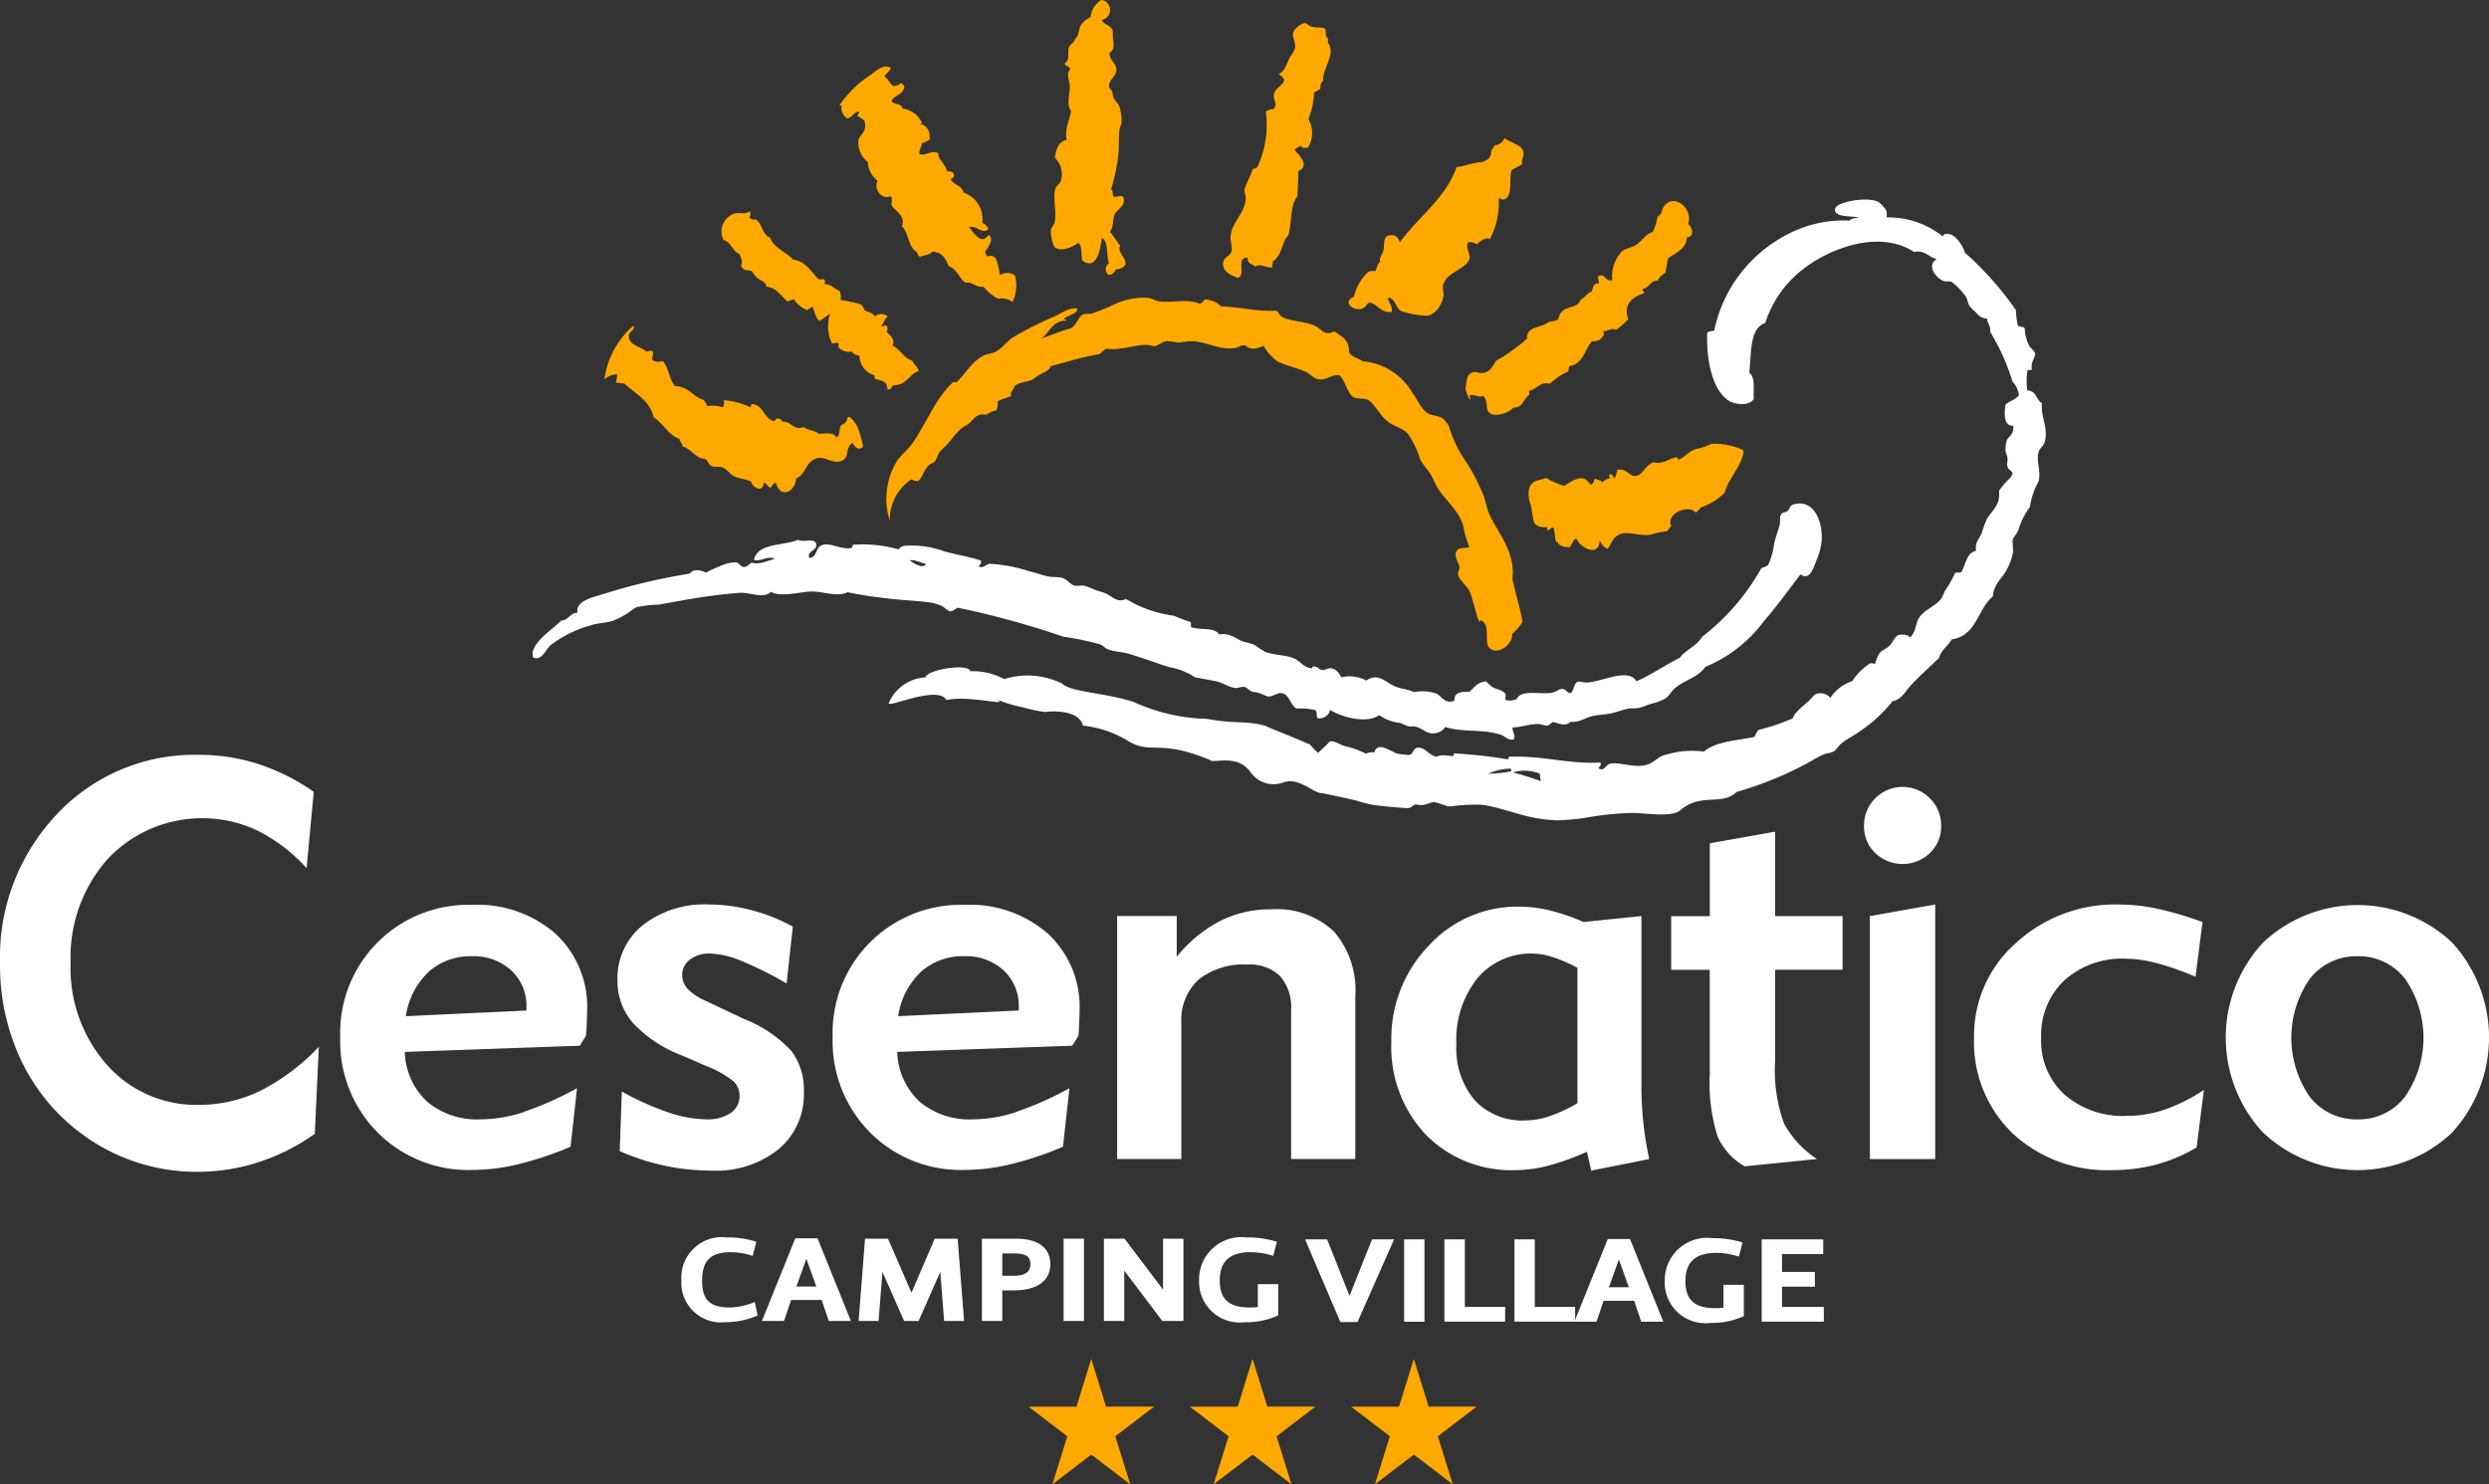 <svg xmlns="http://www.w3.org/2000/svg" width="140" height="83.514" viewBox="0 0 140 83.514">
  <rect x="0" y="0" width="140" height="83.514" fill="#333333" stroke="none"/>
  <g id="logo-vert-negativo" transform="translate(-336 -248.28)">
    <path id="Tracciato_1" data-name="Tracciato 1" d="M410.068,248.283l.037,0a.571.571,0,0,1-.016,1.118c.047.226.5.3.6.581.037.1,0,.3.023.466.075.468.06.594-.21.837.051.382.4.6.406.916.01.366-.432.536-.418.956.026.134.148.159.194.315.032.1,0,.178.051.285.089.2.291.348.352.558a2.839,2.839,0,0,1,.114.822c-.009.146-.1.29-.122.437-.057.5-.012,1-.069,1.48a10.865,10.865,0,0,1-.409,1.892c.167.037.056.383.163.388.11.084.489-.143.545.081.133.46-.368.626-.495.923-.134.319-.051.668-.274.986.212.233.37.525.578.763-.181.418.308.609.306,1.064a.588.588,0,0,1-.526.279c-.115.134-.174.321-.451.31a.413.413,0,0,1,.04-.65c-.165-.469-.012-1.26-.4-1.419-.069.52-.254,1.877-1.087,1.278-.1-.308,0-.837-.231-1-.193.154-1.014.582-1.357.212a2.18,2.18,0,0,1-.191-.925c.013-.137.193-.311.227-.517.086-.548-.108-1.339.016-1.8.056-.2.243-.275.3-.412a1.29,1.29,0,0,0-.32-1.351c.074-.469.185-.906.669-1.006-.133-.656.162-1.071.242-1.631-.284-.4-.048-.935-.071-1.4-.017-.345-.217-.693.024-.938-.016-.208-.295-.129-.305-.344.325-.2.125-.6.242-.911.05-.13.17-.178.273-.3.038-.046.048-.129.1-.184.2-.222.149-.46.286-.735a1.161,1.161,0,0,1,.554-.46,1.244,1.244,0,0,1,.6-.965" transform="translate(-12.112)" fill="#ffa900"/>
    <path id="Tracciato_2" data-name="Tracciato 2" d="M424.655,250.181c0,.108.01.217.017.325.017.174.237.242.09.39.519.722-.271,1.4-.248,2.208-.156.128-.133.208-.158.439a1.733,1.733,0,0,1-.349.2,4.24,4.24,0,0,1-.32,1.491,1.583,1.583,0,0,1-.027,1.621c-.164,0-.383.068-.367-.124-.124.091-.316.124-.381.27.294.275.867.905.2,1.177.022.5-.034.929-.037,1.406-.441.551-.3,1.439-.5,2.149-.036.121-.157.191-.2.3-.2.455-.289.974-.694,1.222.026.138-.056.178-.02.325-.371.061-.729-.253-.936-.025-.17-.154-.477-.154-.459-.516-.674,0-.076.934-.519,1.141-.5-.143-.975-.456-.837-.93.074-.256.364-.3.441-.525.094-.268-.048-.533-.042-.825.022-.96,1.174-1.6.766-2.63.115-.447.359-.772.48-1.213a1.22,1.22,0,0,0,.249-.084,5.629,5.629,0,0,0,.488-3.155.962.962,0,0,1,.425-.129c.29-.353-.015-.407.031-.83.051-.484,1.065-.692.267-1.129.329-.2.4-.451.6-.895.112-.249.3-.387.329-.627.032-.3-.227-.656-.082-.9a1.142,1.142,0,0,1,.588-.462c.167-.007.227.145.407.2.289.081.611-.011.8.139" transform="translate(-14.094 -0.266)" fill="#ffa900"/>
    <path id="Tracciato_3" data-name="Tracciato 3" d="M395.764,252.85c.046.185-.287.305-.332.522.218.11.284.391.493.514a.592.592,0,0,0,.423-.164c.086.02.1.114.188.134.011.513-.54.518-.714.863.108.248.572.1.6.438a1.351,1.351,0,0,1,1.122.843c-.052,0-.1,0-.1.041.387.054.574.429.51.873a2.2,2.2,0,0,1-.422.2c-.035.21-.157.339-.151.583.265.19.754-.256,1.078-.017-.071.319.421.6.483,1.018.185-.027.309.013.368.126.066.164-.023.238-.167.3.157.344.629.34.722.755a1.579,1.579,0,0,1,1.057,1.71.657.657,0,0,1,.343.344c-.34.349-.691-.261-1.085-.09.291.305.688,1.041,1.1.412.361.287-.077.717-.2.982a2.009,2.009,0,0,1,.12.247c.644-.233.578.614.738,1.042a.706.706,0,0,1,.829.029,2.194,2.194,0,0,1-.144,1.484.975.975,0,0,0-.8-.177,2.784,2.784,0,0,1-.827-.678c-.451.046-.578-.27-1.019-.237-.366-.251-.483-.778-.944-.924-.162-.429-.38-.792-.906-.817-.146.177-.46.2-.707.287-.123-.027-.119-.2-.193-.278-.477-.254-.43-1.091-.827-1.434.225-.586-.338-.833-.564-1.159-.046-.236.063-.42-.063-.536-.552.245-.977-.471-.727-.865a1.355,1.355,0,0,1-.555-1.052,1.4,1.4,0,0,1-.531-1.267c.173-.386.49-.465.34-1.062a2.531,2.531,0,0,0-.408-.266c.01-.1.121-.12.094-.257-.306.052-.363.334-.662.393a.728.728,0,0,1-.323-.669c.014-.076-.053-.066-.112-.066a6.222,6.222,0,0,1,1.752-1.708c.3-.216.662-.617,1.128-.417" transform="translate(-9.673 -0.768)" fill="#ffa900"/>
    <path id="Tracciato_4" data-name="Tracciato 4" d="M437.23,258.413c-.1-.427-.8-.528-1.063-.783a.606.606,0,0,1-.556.409c-.037.144-.192.237-.194.393-.008.344-.2.23-.078.311a1.34,1.34,0,0,1-.456.255c-.49.007-.151,0-.214.027-.384.018-.713.194-1.2.251-.6,1.746-2.151,2.793-3.182,4.222-.08-.206-.2-.363-.349-.383-.681-.1-.476.425-.593.889-.047.192-.25.373-.164.606-.192.1-.173.357-.286.515a.916.916,0,0,0-.362.018,2.731,2.731,0,0,0-.837,1.435c-.665.242-.086.812.461.656.236-.066.248-.29.42-.354.459.12.647.608,1.245.54.09-.3-.24-.574-.194-.807.42.062.379.537.731.762a5.3,5.3,0,0,0,1.42.259c.546-.019.91-.733.956-1.125.027-.222-.076-.422-.018-.615.224-.749,1.207-.811,1.49-1.458.012-.358-.257-.727-.068-.936.221-.042.331.066.488.11.211-.206.51-.421.72-.29a4.316,4.316,0,0,0,.493-2.292c.146-.024.163.12.334.059.512-.275.2-1.157.405-1.658.178-.092.41-.21.572-.314-.031-.316.131-.463.076-.7" transform="translate(-15.543 -1.59)" fill="#ffa900"/>
    <path id="Tracciato_5" data-name="Tracciato 5" d="M427.688,275.628a7.149,7.149,0,0,0,1.044,2.145,11.971,11.971,0,0,1,.919,1.789c.133.375.18.745.342,1.1.449.971,1.3,1.889,1.316,3.279a2.279,2.279,0,0,0-.016.4c.074.378.5,1.893.554,2.352a2.548,2.548,0,0,1-.578.678c.039.6-.784,1.2-1.252.818-.26-.212-.124-.686-.2-1.179-.046-.281-.41-.544-.376-.3-.163-.162-.423-1.61-.677-1.914-.164-.2-.5-.538-.543-.764-.017-.1.1-.325.086-.437-.022-.192-.42-.683-.083-.968.154-.132.467-.061.641-.141a5.244,5.244,0,0,1-.347-1.169c-.2-.808-.959-1.43-1.4-2.088-.172-.256-.247-.511-.4-.772-.2-.346-.467-.573-.622-.9a5.13,5.13,0,0,0-.721-1.475c-.3-.3-.723-.367-1.112-.664s-.631-.818-1.031-1.171c-.3-.192-.648-.051-.91-.206-.327-.193-.468-1-.781-1.22-.48-.051-.749.339-1.25.206-.2-.051-.4-.285-.632-.4-.415-.2-1.237-.384-1.614-.6a2.946,2.946,0,0,1-.762-.862c-.329.157-.767.261-1.009-.021-.214-.044-.383.1-.569.136-.942.166-1.652-.4-2.574-.373-.229.007-.451.073-.68.071a5.618,5.618,0,0,0-.617-.078c-.276.031-.427.254-.739.29-.68-.274-1.744.293-2.658.132a2.247,2.247,0,0,0-.378.307c-.982.165-1.838.442-2.737.679-.12.266-.287.293-.659.5-.148.081-.313.232-.418.272-.378.149-.729.123-.988.374-.007.211-.269.3-.154.513-.34.182-.457.144-.777.325a.919.919,0,0,1-.081.509,1.3,1.3,0,0,0-.562.244c-.51-.12-.7.248-.915.442-.169.153-.389.228-.557.388-.275.262-.5.593-.747.865a5.568,5.568,0,0,0-.412.417c-.107.149-.138.378-.263.518-.073.083-.2.1-.279.159-.315.254-.361.651-.637.93a.577.577,0,0,1-.4-.087,2.736,2.736,0,0,0-1.214,2.329,4.072,4.072,0,0,1,.408-3.368c.265-.369.622-.64.885-1.015.741-1.062,1.3-2.522,2.239-3.388a.259.259,0,0,1,.216-.012c.529-.5.849-1.169,1.544-1.516.2-.1.461-.1.672-.214.347-.183.61-.572.968-.805a20.26,20.26,0,0,1,2.386-1.2c.373-.173.783-.5,1.237-.422.021.307-.548.368-.762.578-.009.086.163-.028.114.1-.806.026-.9.691-1.388,1.007.527-.165,1.008-.388,1.592-.549.359-.1.483-.663.75-.793.153-.073.344-.025.5-.061a11.213,11.213,0,0,0,1.3-.532,3.919,3.919,0,0,1,1.89-.349c.2.031.378.159.55.188.716.125,1.616-.169,2.308.136.192-.011.2-.189.351-.233a1.366,1.366,0,0,1,.881.388c1.045.03,2.022.3,3.035.242.167,0,.221.241.379.342.428.276,1.422.243,1.932.55.357.212.47.533,1.023.272.383.269.872.5.814,1.146.146.307.522.356.783.537a3.585,3.585,0,0,1,2.787,1.765c.267.358.483.9.851,1.145.3.2.681.109.954.383" transform="translate(-10.212 -3.427)" fill="#ffa900"/>
    <path id="Tracciato_6" data-name="Tracciato 6" d="M395.989,271.6c-.042-.282-.278-.349-.355-.593-.5-.136-.666-.651-1.122-.844.185-.359-.143-.593-.326-.774a.336.336,0,0,0,.019-.325c-.1-.1-.232.075-.324-.018.16-.143.185-.4.37-.523a.538.538,0,0,0-.721,0c-.11-.194-.349-.247-.556-.332a1.262,1.262,0,0,0-.232-.348,7.6,7.6,0,0,0-1.14-.247.884.884,0,0,0-.069-.53c-.32-.075-.43-.385-.845-.354a.281.281,0,0,0-.016-.287c-.1,0-.191.009-.286.014-.452-.411-.717-1.026-1.46-1.114-.393-.451-1.046-.612-1.285-1.231-.455-.155-.435-.834-.844-1.038a.289.289,0,0,1-.331-.127.281.281,0,0,0,.021-.325c-.24.192-.483.065-.787.111a1.054,1.054,0,0,0-.681,1.511c.439.107.491.644.9.781.09.278.2.431.071.681.148.149.13.217.373.233.362.024.2.091.522.407.219.209.536.217.532.512.592.07.838.53,1.155.806.089.067.265-.079.391-.092a1.675,1.675,0,0,0,.751.609c.119-.051.19-.146.314-.194.11.295.166.647.4.807.168-.133.385-.268.589-.42a2.257,2.257,0,0,0,.1,1.691c.153-.007.229-.08.36-.018,0,.085.008.168.012.252a.86.86,0,0,0,.767.213c.041.194.285.163.408.267a1.147,1.147,0,0,0,.846,1.072.314.314,0,0,0,.046.214c.342.064.68.134.677.577.229.036.214-.149.312-.231.778.006.874-.6,1.437-.793" transform="translate(-8.318 -2.436)" fill="#ffa900"/>
    <path id="Tracciato_7" data-name="Tracciato 7" d="M378.6,270.346c.1.3-.241.3-.261.553-.046.568.665.608.984.922.086-.037.274-.085.357-.018a.792.792,0,0,1-.051.435c.144.168.344.168.618.112.334.353.356,1.047.684,1.405.771.005,1,.613,1.622.781.043.129.177.159.161.353a1.752,1.752,0,0,1,.9.062.416.416,0,0,0,.052-.4,4.143,4.143,0,0,1,1.5.392c.058-.04.018-.167.1-.183.62.058.655.765,1.164.949.159.039.217-.191.281-.123.113.015.224.031.224.169.536-.056.647.539,1.238.3.217.206.632.185.85.39.4-.022.869-.1.98.2.252-.062.123-.556.29-.7a1.353,1.353,0,0,0,.21-.12c.157-.158.056-.312.2-.333.109-.018.371.333.456.48a5.42,5.42,0,0,1,.347,1.171c-.2.3-.472.027-.586-.188-.469.257-.109.928-.739,1.046-.546.1-.955-.462-1.515-.067-.444.311-.417.8-.92,1.017-.055.757-.889,1.177-1.14.239-.163.022-.2.165-.275.266-.221,0-.218-.241-.41-.267-.042.608-.62.281-.723-.072-.3-.133-.637-.152-.913-.278s-.428-.406-.673-.505c-.184-.076-.415,0-.617-.076-.183-.071-.183-.263-.342-.38-.091-.065-.23-.041-.329-.09-.351-.176-.618-.559-.967-.636-.006-.2-.161-.227-.165-.422-.653-.227-.915-.884-1.466-1.222-.221-.992-1.052-1.312-1.642-1.9-.173,0-.307-.039-.471-.048,0-.169.092-.26.048-.471a1.155,1.155,0,0,0-.7.286,4.825,4.825,0,0,1,1.647-3.032" transform="translate(-6.964 -3.752)" fill="#ffa900"/>
    <path id="Tracciato_8" data-name="Tracciato 8" d="M451.694,278.79c-.165.946-.827,1.444-1.07,2.321a3.327,3.327,0,0,1-1.325.823,1.08,1.08,0,0,1-.31.3c-.388-.49-1.7.061-1.367.751-.086.093-.159.2-.235.3a4.151,4.151,0,0,0-.925.19c-.575.09-1.13-.152-1.587-.064-.495.1-.58.478-.822.87a.764.764,0,0,1-.457-.517c-.036,1.021-1.057.474-1.3-.042-.186-.11-.393.686-.452.436-.115.07-.6-.066-.611-.266-.206.09-.126-.715-.264-.823-.125.022-.169.121-.281.158-.094-.06-.042-.044-.046-.178a.886.886,0,0,1-.655-.147c-.172-.162-.165-.654-.272-1.1a1.765,1.765,0,0,1-.112-.821c.12-.61.579-.526.973-.7a4.393,4.393,0,0,0,1.029.452c.265-.154.646-.495,1.1-.415.136.026.353.344.412.339.128-.01.157-.321.235-.336.157.125.311.042.371.234a.741.741,0,0,1,.42-.237c.058,0-.066-.2.026-.252.159,0,.168.167.263.238a1.7,1.7,0,0,0,.155-.476c.514-.109.649.364,1.025.344.432-.022.536-.652,1.041-.773.432.148.818-.176,1.209-.276.123-.022.113.1.186.134.315-.134.512-.429.908-.586a3.791,3.791,0,0,0,.92-.3c.013-.012.054,0,.071-.006a3.9,3.9,0,0,1,1.709.346c0,.042.012.063.037.07" transform="translate(-17.615 -5.114)" fill="#ffa900"/>
    <path id="Tracciato_9" data-name="Tracciato 9" d="M394.227,285.81c-.165.342-.811-.108-.912-.2.282-.055.62.144.912.2m48.823-3.357c-.271.072-.208.25-.364.379-.131.108-.249.041-.339.161-.138.181-.05.358-.105.617-.079.344-.245.706-.324,1.131a3.794,3.794,0,0,1-.326,1.134.913.913,0,0,1-.373.163,12.791,12.791,0,0,1-3.343,3.88c-.291.515-.919.715-1.259,1.181-.842.41-1.558.937-2.433,1.314-.452-.773-1.91.025-2.776.071-.151.009-.428-.081-.524-.044-.221.085-.229.531-.386.631-.2.04-.265-.21-.462-.227s-.354.166-.58.21c-.665.124-1.762-.2-2,.355a.871.871,0,0,1-.587.066c-.12.026,0-.227-.054-.358-.177-.227-.509-.241-.749-.393a1.794,1.794,0,0,1-.33-.306c-.485.036-.677.347-.943.588-.48-.016-.884.04-.843.511-.6.183-.687-.266-1.029-.413a2.44,2.44,0,0,0-1.253-.081c-.355-.18-.7-.159-1.1-.337-.535-.245-.9-.76-1.581-.315a1.981,1.981,0,0,0-1.4-.179c-.141-.247-.284-.471-.582-.509-.17-.023-.326.109-.481.1-.209-.016-.227-.182-.428-.194-.167-.075-.155.193-.238.086-.425-.064-.592-.416-.966-.562-.486-.191-1.06-.159-1.582-.35a6.139,6.139,0,0,1-.612-.4,5.518,5.518,0,0,0-.637-.183c-.386-.142-.754-.51-1.34-.4-.261-.412-1.025-.242-1.515-.391-.154.027-.021-.279-.12-.317a8.426,8.426,0,0,1-.921-.348,6.874,6.874,0,0,1-2.688-.94c-.529.237-.757-.15-1.2-.335-.157-.064-.375-.111-.565-.185a4.3,4.3,0,0,0-.568-.222c-.187-.04-.389.028-.557-.007-.218-.048-.427-.349-.682-.434-.218-.072-.572-.027-.875-.1s-.583-.174-.986-.271a8.385,8.385,0,0,0-2.246-.424c-.192.036-.342.237-.547.173-.171-.09.165-.117.051-.362-.614-.2-1.306-.318-2.041-.507a5.2,5.2,0,0,0-2.241-.316.478.478,0,0,0-.338.2,7.345,7.345,0,0,0-2.447-.268c-.189-.041-.106.173-.233.192-.61.092-1.1-.314-1.606-.17-.4.115-.291.724-.726.722-.206-.361.509-.424.373-.812-.11-.309-.69-.046-1.018-.2-.858.349-2.285.167-2.477,1.135.448.092.761-.275,1.177-.061-.46.1-.807.331-1.308.211-.132.067-.249.244-.44.24-.176,0-.256-.233-.43-.266a2.274,2.274,0,0,0-.926.227,6.5,6.5,0,0,0-.781.364c-.249-.158-.714-.234-.9.047a34.444,34.444,0,0,0-4.874,1.153c-.52.167-1.574.373-1.441,1.044-.441.021-.478.419-.915.445-.458.472-1.426,1.054-1.614,1.778l.015.288c.47.232.677-.346.973-.663a6.632,6.632,0,0,1,2.274-1.129c.354-.129.719-.115,1.2-.242a3.855,3.855,0,0,0,.746-.362c.244-.129.467-.357.672-.432a7.571,7.571,0,0,1,1.209-.134c.394-.065.783-.14,1.136-.2a33.771,33.771,0,0,1,3.381-.463c.666-.056,1.316.379,1.805-.058.422.284,1.488.065,2.014,0,.827-.1,1.6.338,2.295.026a22.372,22.372,0,0,0,2.278.349c.836.109,1.7.125,2.408.236a2.707,2.707,0,0,1,.6.184c.164.073.34.294.5.3s.276-.145.407-.2a49.483,49.483,0,0,1,5.957,1.635,15.774,15.774,0,0,1,2.072.432c.143.061.251.208.4.267.352.143.8.144,1.2.261.778.233,1.51.508,2.262.746a3.913,3.913,0,0,1,1.456.573c.385.082.763.137,1.193.226.374.078.715.332,1.06.378.168.022.359-.09.519-.063s.276.211.432.266c.082.03.2.027.315.056.248.061.486.226.636.219.267-.012.486-.239.755-.183.417.084.476.737.809.859a4.27,4.27,0,0,1,1.047.088c.114.076.051.349.129.461a.625.625,0,0,0,.706-.468c.631.4,2.056.8,2.76.289a2.481,2.481,0,0,0,1.171.442c.165.045.332.161.494.192.117.02.269-.014.384.015.333.084.566.326.782.356a.841.841,0,0,0,.886-.334c.966.316,2.208.1,3.151.45.252.09.383.313.674.253.183-.179-.076-.426-.036-.682.471,0,1-.215,1.483-.186.163.01.325.105.457.085.158-.026.217-.159.336-.2.327.076.7.271.974-.013.547.038.814-.222,1.2-.315.352-.085.744-.088,1.1-.165s.676-.215.993-.266c.168-.029.357,0,.52-.029.225-.044.524-.185.786-.256a2.61,2.61,0,0,0,.749-.29c.222-.15.325-.4.526-.569.539-.456,1.316-.611,1.711-1.2a7.824,7.824,0,0,0,3.306-2.582c.738-.849,1.391-1.766,2.052-2.626.527.38.726-.372.9-.8a3.808,3.808,0,0,0,.292-1.1c.056-1.2-.5-2.329-1.566-2.042" transform="translate(-6.14 -5.803)" fill="#fff"/>
    <path id="Tracciato_10" data-name="Tracciato 10" d="M432.854,294.115a1.967,1.967,0,0,0,.062.418,16.385,16.385,0,0,0-1.573-.49,2.195,2.195,0,0,1,1.51.071m-1.58-.143a7.043,7.043,0,0,1-1.316.143,3.1,3.1,0,0,1,1.279-.285c0,.055-.017.134.037.142m29.829-20.7c-.332-.183-.314-.714-.827-.719a3.659,3.659,0,0,1,0-1.077c-.029-.161.271.007.253-.144-.073-.382.209-.629.178-.862-.018-.152-.245-.285-.323-.432a2.28,2.28,0,0,1-.252-.971c-.052-.139-.323-.061-.394-.179a5.474,5.474,0,0,1-.107-.863,18.015,18.015,0,0,0-2.877-3.234c-.087-.363-.5-1-.9-1.042-.1-.009-.291-.041-.324.144a4.9,4.9,0,0,0-3.163-1.078c-.01-.133.031-.319-.036-.4a1.678,1.678,0,0,0-.431-.468c-.559-.32-2.394-.028-2.443.4-.055.469.9.378,1.328.469-.177.049-.413.041-.5.179a6.815,6.815,0,0,0-3.736.9,7.88,7.88,0,0,0-3.882,5.282c-.127.055-.336.023-.4.145-.047,1.488.276,3.209,1.224,3.809.339.214,1.145.327,1.4-.108-.046-.505.107-1.205-.253-1.473.129-1.106-.007-2.477.9-2.8a6.168,6.168,0,0,1,2.264-3.127c1.5-1.124,4.218-2.111,6.109-.861.6-.135.8.286,1.26.394-.593.389-.005,1.074.359,1.223.158.065.344,0,.5.071a3.8,3.8,0,0,1,.791.827c.1.171.1.38.216.539a3.482,3.482,0,0,0,.287.287c.217.222.334.39.682.4.027.284.214.409.18.754a11.951,11.951,0,0,1,1.257,2.8,1.324,1.324,0,0,1,.36.754c-.167.266-.537.325-.755.539-.073.492-.115,1.205.431,1.187.086.461-.274.607-.359.826a1.777,1.777,0,0,0-.071.574c.005.115.084.235.109.4s-.044.355,0,.5c.053.182.2.187.286.359-.026.227-.233.357-.358.5a4.89,4.89,0,0,0-.4.5c.075.838-.379,1.081-.682,1.58a6.722,6.722,0,0,0-.287.791c-.133.318-.4.521-.324,1.008-.556.116-.568.773-.826,1.186-.065.078-.295-.006-.361.071a6.4,6.4,0,0,1-.574,1.006,3.866,3.866,0,0,1-.179.4c-.344.472-1.034.671-1.294,1.15-.178.329-.149.706-.431,1.006-.042.119-.125-.053-.216-.073-.731-.149-.655.235-.971.576-.153.164-.464.286-.576.432a1.96,1.96,0,0,0-.249.611.714.714,0,0,0-.289-.037,3.676,3.676,0,0,0-1.007,1.006,2.385,2.385,0,0,0-1.222.935.741.741,0,0,0-.647-.252c-.264.027-.31.178-.539.4-.326.314-.794.614-.932,1.007a11.9,11.9,0,0,1-1.906.647c-.126.091-.17.263-.251.4-1.015.206-2.189.256-2.84.825a4.977,4.977,0,0,0-2.078.159c-.57.105-.694.539-1.361.629-.634.085-1.464-.222-1.843-.105-.245.076-.316.4-.575.29-.2-.088.145-.117.037-.36-1.779.1-3.189-.386-5.034-.325-.182-.061-.082.156-.214.144a25.206,25.206,0,0,0-2.877-.324c-.182-.064-.083.155-.216.144-.24-.027-.681-.1-.862.036-.457-.061-.681-.594-1.114-.5-.235.051-.226.434-.5.4-.155-.022-.655-.043-.729-.128-.437-.184-.986-.6-1.175-.016a.876.876,0,0,0-.467.071,5.015,5.015,0,0,0-1.221-.432c-.267-.086-.517-.3-.827-.251-.163.222-.6.569-.607.627-.144.024-.525-.584-.611-.5-.153-.1-2.257-.93-2.419-1.019-1.194-.309-1.588-.073-3.249-.383a10.437,10.437,0,0,1-4.14-.956c-1.755-.55-3.478-.53-4.035-1.038a4.384,4.384,0,0,0-3.239-.244,3.739,3.739,0,0,0-1.916-.441c-.071-.467-2.433-.1-2.506.344a2.392,2.392,0,0,0-2.063,1.425c-.189.38,2.726-1.031,3.242-.148,1.267-.29,3.659.4,2.813-.042a7.367,7.367,0,0,0,1.441.442,9.843,9.843,0,0,0,1.295.276c.162-.045,1.9-.192,2.123.764a6.1,6.1,0,0,1,2.592.892c1.273.743,1.72-.149,4.545,1.039.213.235,1.569-.4,2.335.744a1.569,1.569,0,0,0,1.827.509c.9-.284,1.692.65,2.133.607.159.031,1.825.382,2.007.446a7.251,7.251,0,0,0,.891.22c.438.071,1.408.156,1.83.18.469.029.294-.267.71-.18.345.078.663-.165.9-.15.172.011.715.247.886.241a10.251,10.251,0,0,1,1.83-.095c1.621.284,2.381.8,4.173.874a12.389,12.389,0,0,0,1.672-.155,16.929,16.929,0,0,1,2.326-.253c.711-.066,2.4.3,2.932-.151,1.19-1.021,2.331-.23,3.179-1.037a20.069,20.069,0,0,0,3.774-1.509c.391-.2.768-.462,1.149-.611.167-.066.34-.064.5-.144.217-.106.251-.271.432-.431.281-.252.726-.462,1.078-.718a8.042,8.042,0,0,0,1.833-1.689c.507-.1.7-.524.971-.827.519-.576,1.105-1.076,1.652-1.619.133-.453.5-.673.72-1.042,1.383-.187,1.442-1.7,2.3-2.408.053-.676.489-.988.72-1.4a3.15,3.15,0,0,0,.431-1.187,5.3,5.3,0,0,1-.036-.574c.029-.164.232-.349.323-.575a4,4,0,0,1,.648-1.294,4.5,4.5,0,0,1,.5-1.474c.128-.622-.167-1.145,0-1.652.061-.185.266-.325.324-.5.25-.767-.225-1.437-.144-2.194" transform="translate(-10.243 -2.301)" fill="#fff"/>
    <path id="Tracciato_11" data-name="Tracciato 11" d="M435.316,272.5c.07-.422.042-.849.418-.956.185-.052.362.069.544.045.415-.057.554-.356.757-.686a10.8,10.8,0,0,0,1.745-1.248c-.029-.7.733-.6,1.143-.886.207-.145.3-.042.524-.162.131.012.128-.343.25-.417.306-.418.9-.21,1.1-.73.245-.122.355-.366.624-.465a2.956,2.956,0,0,1,.126-.365.4.4,0,0,1,.282-.086c0-.144-.107-.307-.021-.432.431-.107.355.34.769.25a2.022,2.022,0,0,1,.327-1.348c.253-.4.36-.359.838-.545.459-.18.648-.7,1.109-.813a3.87,3.87,0,0,0,.279-.876c.272-.135.217-.406.368-.594.582-.734,1.631.159,1.347,1.013.232.177.383.715-.07.759-.051.662-.617.858-1.058,1.168-.076.264-.08.59-.173.837a.9.9,0,0,0-.41.417c-.437.017-.469.4-.84.473-.1.1.141.16.049.25-.655.222-1.169.634-.864,1.447a4.539,4.539,0,0,1-.69.61c-.269-.147-.4.073-.715.072.071.288-.037.288-.185.469a.883.883,0,0,1-.463.1c-.408.475-.476,1.259-1.262,1.4-.053.066-.037.193-.058.29a4.062,4.062,0,0,0-1.042.7c-.533-.143-.725.3-1.133.381-.08.019,0,.178-.022.253-.311.141-.359.743-.874.7a1.515,1.515,0,0,1-1.059.413c-.72-.094-.259-.67-.666-1.072-.255.135-.386-.075-.757-.043.121.748-.232-.313-.232-.313" transform="translate(-16.889 -2.318)" fill="#ffa900"/>
    <path id="Tracciato_12" data-name="Tracciato 12" d="M386.187,333.206a3.888,3.888,0,0,0-1.243-.207c-1.121,0-1.6.483-1.6,1.59,0,1.022.361,1.52,1.563,1.52a3.7,3.7,0,0,0,1.4-.311l.16.759a4.556,4.556,0,0,1-1.843.381,2.231,2.231,0,0,1-2.445-2.349,2.282,2.282,0,0,1,2.565-2.42,5.152,5.152,0,0,1,1.652.243l-.208.794Z" transform="translate(-7.853 -14.265)" fill="#fff"/>
    <path id="Tracciato_13" data-name="Tracciato 13" d="M389.279,335.7l-.4,1.177h-1.242l1.876-4.652h1.251l1.876,4.652h-1.242l-.4-1.177Zm1.418-.759-.562-1.563-.56,1.563Z" transform="translate(-8.78 -14.275)" fill="#fff"/>
    <path id="Tracciato_14" data-name="Tracciato 14" d="M396.749,336.884l-1.218-2.765-.217,2.765h-1.122l.36-4.631h1.291l1.322,3.041,1.307-3.041h1.29l.36,4.631H399l-.216-2.765-1.219,2.765Z" transform="translate(-9.896 -14.28)" fill="#fff"/>
    <path id="Tracciato_15" data-name="Tracciato 15" d="M406.395,333.69c0,1.085-.986,1.472-2.013,1.472h-.69v1.721h-1.146v-4.631h1.916c1.283,0,1.933.538,1.933,1.437Zm-2.028.649c.536,0,.906-.166.906-.649,0-.582-.482-.609-1.058-.609h-.522v1.258Z" transform="translate(-11.316 -14.28)" fill="#fff"/>
    <path id="Tracciato_16" data-name="Tracciato 16" d="M409.227,332.253v4.631h-1.146v-4.631Z" transform="translate(-12.257 -14.28)" fill="#fff"/>
    <path id="Tracciato_17" data-name="Tracciato 17" d="M414.141,335.12v-2.867h1.146v4.631H414.1l-2.141-2.833v2.833h-1.146v-4.631h1.162l2.165,2.867Z" transform="translate(-12.722 -14.28)" fill="#fff"/>
    <path id="Tracciato_18" data-name="Tracciato 18" d="M421.714,334.795v1.762a4.326,4.326,0,0,1-1.884.381,2.285,2.285,0,0,1-2.565-2.349,2.381,2.381,0,0,1,2.685-2.42,5.4,5.4,0,0,1,1.692.243l-.209.794a4.151,4.151,0,0,0-1.281-.207c-1.123,0-1.725.483-1.725,1.59,0,1.022.482,1.52,1.685,1.52a3.562,3.562,0,0,0,.456-.027v-1.287Z" transform="translate(-13.819 -14.265)" fill="#fff"/>
    <path id="Tracciato_19" data-name="Tracciato 19" d="M426.948,335.48l1.266-3.18h1.243l-2.06,4.652h-.963l-1.987-4.652h1.242l1.259,3.18Z" transform="translate(-15.041 -14.288)" fill="#fff"/>
    <path id="Tracciato_20" data-name="Tracciato 20" d="M432.306,332.3v4.633H431.16V332.3Z" transform="translate(-16.182 -14.288)" fill="#fff"/>
    <path id="Tracciato_21" data-name="Tracciato 21" d="M435.04,336.1h2.268v.83h-3.415V332.3h1.148v3.8Z" transform="translate(-16.647 -14.288)" fill="#fff"/>
    <path id="Tracciato_22" data-name="Tracciato 22" d="M439.781,336.1h2.269v.83h-3.415V332.3h1.146v3.8Z" transform="translate(-17.453 -14.288)" fill="#fff"/>
    <path id="Tracciato_23" data-name="Tracciato 23" d="M444.344,335.751l-.4,1.177H442.7l1.876-4.654h1.252l1.875,4.654h-1.242l-.4-1.177Zm1.42-.76-.561-1.563-.561,1.563Z" transform="translate(-18.145 -14.283)" fill="#fff"/>
    <path id="Tracciato_24" data-name="Tracciato 24" d="M453.273,334.844v1.762a4.349,4.349,0,0,1-1.883.381,2.287,2.287,0,0,1-2.566-2.35,2.381,2.381,0,0,1,2.686-2.418,5.4,5.4,0,0,1,1.691.242l-.207.794a4.173,4.173,0,0,0-1.284-.208c-1.122,0-1.723.485-1.723,1.59,0,1.022.481,1.52,1.684,1.52a3.277,3.277,0,0,0,.456-.027v-1.286Z" transform="translate(-19.186 -14.274)" fill="#fff"/>
    <path id="Tracciato_25" data-name="Tracciato 25" d="M456.539,334.132h1.845v.83h-1.845V336.1h2.349v.83h-3.495V332.3h3.462v.83h-2.316v1Z" transform="translate(-20.303 -14.288)" fill="#fff"/>
    <path id="Tracciato_26" data-name="Tracciato 26" d="M410.069,343.091l-.834-2.689-.833,2.689-2.693,0,2.179,1.666-.839,2.7,2.19-1.671,2.187,1.671-.838-2.7,2.18-1.668-2.7,0Z" transform="translate(-11.854 -15.665)" fill="#ffa900"/>
    <path id="Tracciato_27" data-name="Tracciato 27" d="M421,343.091l-.834-2.689-.832,2.689-2.693,0,2.177,1.666-.839,2.7,2.189-1.671,2.188,1.671-.838-2.7,2.18-1.668-2.7,0Z" transform="translate(-13.713 -15.665)" fill="#ffa900"/>
    <path id="Tracciato_28" data-name="Tracciato 28" d="M431.929,343.091l-.835-2.689-.832,2.689-2.694,0,2.179,1.666-.84,2.7,2.19-1.671,2.187,1.671-.838-2.7,2.18-1.668-2.7,0Z" transform="translate(-15.571 -15.665)" fill="#ffa900"/>
    <path id="Tracciato_29" data-name="Tracciato 29" d="M353.933,315.881a12.016,12.016,0,0,1-3.292,2.474,7.828,7.828,0,0,1-3.428.789,6.706,6.706,0,0,1-5.2-2.253,8.209,8.209,0,0,1-2.041-5.727,8.337,8.337,0,0,1,2.094-5.864,7.3,7.3,0,0,1,8.42-1.585,9.475,9.475,0,0,1,2.761,2.109l.4-4.294a12.015,12.015,0,0,0-3.118-1.563,10.852,10.852,0,0,0-3.346-.515,10.585,10.585,0,0,0-7.987,3.346,11.676,11.676,0,0,0-3.194,8.4,12.471,12.471,0,0,0,1.1,5.257,11.055,11.055,0,0,0,3.148,4.058,10.874,10.874,0,0,0,6.843,2.4,11.178,11.178,0,0,0,3.458-.546,11.579,11.579,0,0,0,3.155-1.594l.228-4.886Zm6.162-4.21a3.53,3.53,0,0,1,2.466-.887,3.092,3.092,0,0,1,2.2.8,2.706,2.706,0,0,1,.85,2.072v.182l-6.781.318a4.252,4.252,0,0,1,1.267-2.48Zm5.341,7.889a7.93,7.93,0,0,1-2.405.4,4.343,4.343,0,0,1-3.011-1,4,4,0,0,1-1.252-2.793l9.846-.349.349-.563c0-.039,0-.105.015-.2.031-.556.046-.957.046-1.2a5.608,5.608,0,0,0-1.767-4.331,6.65,6.65,0,0,0-4.7-1.631,7.2,7.2,0,0,0-7.419,7.448,7.271,7.271,0,0,0,2.1,5.356,7.193,7.193,0,0,0,5.317,2.11,11.3,11.3,0,0,0,2.594-.32,19.1,19.1,0,0,0,2.943-.986l.364-3.292a18.6,18.6,0,0,1-3.027,1.343Zm5.434,2.191a12.88,12.88,0,0,0,2.533.821,12.718,12.718,0,0,0,2.625.272,5.623,5.623,0,0,0,3.77-1.206,4.031,4.031,0,0,0,1.418-3.239,3.6,3.6,0,0,0-.712-2.3,7.292,7.292,0,0,0-2.686-1.8l-2.109-1a3.158,3.158,0,0,1-1.016-.666,1.139,1.139,0,0,1-.32-.789,1.066,1.066,0,0,1,.432-.872,1.791,1.791,0,0,1,1.145-.342,4.991,4.991,0,0,1,1.73.408,20.559,20.559,0,0,1,2.565,1.276l.349-3.2a10.166,10.166,0,0,0-2.336-.926,9.562,9.562,0,0,0-2.4-.317,5.61,5.61,0,0,0-3.717,1.175,3.836,3.836,0,0,0-1.41,3.1,3.569,3.569,0,0,0,.88,2.4,7.21,7.21,0,0,0,2.7,1.8l1.3.563a6.275,6.275,0,0,1,1.6.872,1.094,1.094,0,0,1,.386.827,1.156,1.156,0,0,1-.492.993,2.309,2.309,0,0,1-1.374.357,6.859,6.859,0,0,1-2.153-.394,16.074,16.074,0,0,1-2.6-1.169l-.121,3.352Zm16.918-10.081a3.535,3.535,0,0,1,2.467-.887,3.092,3.092,0,0,1,2.2.8,2.706,2.706,0,0,1,.849,2.072v.182l-6.781.318a4.242,4.242,0,0,1,1.266-2.48Zm5.341,7.889a7.921,7.921,0,0,1-2.4.4,4.344,4.344,0,0,1-3.011-1,4,4,0,0,1-1.252-2.793l9.847-.349.348-.563a1.872,1.872,0,0,1,.016-.2c.03-.556.045-.957.045-1.2a5.608,5.608,0,0,0-1.767-4.331,6.648,6.648,0,0,0-4.7-1.631,7.2,7.2,0,0,0-7.419,7.448,7.271,7.271,0,0,0,2.1,5.356,7.2,7.2,0,0,0,5.318,2.11,11.3,11.3,0,0,0,2.594-.32,19.062,19.062,0,0,0,2.942-.986l.364-3.292a18.567,18.567,0,0,1-3.027,1.343Zm9.319-5.014a3.086,3.086,0,0,1,.963-2.443,4.04,4.04,0,0,1,2.754-.849A2.441,2.441,0,0,1,408,311.9a2.643,2.643,0,0,1,.622,1.9v8.391h3.61v-9.164a5.025,5.025,0,0,0-1.207-3.64,4.688,4.688,0,0,0-3.527-1.245,6.3,6.3,0,0,0-2.874.66,7.714,7.714,0,0,0-2.436,2.01v-2.291h-3.353v13.67h3.612v-7.646Zm20.718,5.234a4.293,4.293,0,0,1-1.364.242,3.656,3.656,0,0,1-2.853-1.138,4.526,4.526,0,0,1-1.031-3.155,5.558,5.558,0,0,1,1.175-3.7,3.923,3.923,0,0,1,4.233-1.2,8.4,8.4,0,0,1,1.4.607v7.615a8.4,8.4,0,0,1-1.563.73Zm5.6,2.413a19.285,19.285,0,0,1-.44-4.127v-9.543l-3.261.334a11.3,11.3,0,0,0-1.9-.653,7.508,7.508,0,0,0-1.73-.212,6.763,6.763,0,0,0-5.075,2.2,7.539,7.539,0,0,0-2.1,5.415,7.17,7.17,0,0,0,1.934,5.211,6.747,6.747,0,0,0,5.075,2,7.351,7.351,0,0,0,1.852-.26,13.85,13.85,0,0,0,2.14-.774l.242,1.062,3.262-.651Zm3.409-4.841a10.015,10.015,0,0,0,.441,3.59,3.649,3.649,0,0,0,1.517,1.662l4.066-.41a5.66,5.66,0,0,1-1.843-1.979,8.763,8.763,0,0,1-.509-3.558v-5.113h3.793v-3.019h-3.793v-4.75l-3.672.653v4.1H430v3.019h2.169v5.81Zm9.3-12.379a2.216,2.216,0,0,0,3.08,0,2.051,2.051,0,0,0,.629-1.517,2.144,2.144,0,0,0-.629-1.554,2.161,2.161,0,0,0-3.08,0,2.144,2.144,0,0,0-.629,1.554,2.051,2.051,0,0,0,.629,1.517Zm3.376,2.9-3.673.652v13.67h3.673V307.871Zm15.105,10.437a9.752,9.752,0,0,1-2.192,1.1,6.608,6.608,0,0,1-2.133.357,5.026,5.026,0,0,1-3.5-1.192,4.084,4.084,0,0,1-1.321-3.192,4.247,4.247,0,0,1,1.3-3.24,4.857,4.857,0,0,1,3.467-1.221,6.982,6.982,0,0,1,1.738.25,15.976,15.976,0,0,1,2.177.767l.394-3.08a19.506,19.506,0,0,0-2.519-.744,10.454,10.454,0,0,0-2.169-.242,8.249,8.249,0,0,0-5.81,2.169,6.944,6.944,0,0,0-2.352,5.31,7.125,7.125,0,0,0,2.163,5.393,7.807,7.807,0,0,0,5.636,2.072,9.456,9.456,0,0,0,2.472-.32,8.811,8.811,0,0,0,2.247-.957l.409-3.23Zm5.965-6.259a3.319,3.319,0,0,1,2.692-1.267,3.275,3.275,0,0,1,2.67,1.275,5.822,5.822,0,0,1-.007,6.63,3.286,3.286,0,0,1-2.663,1.274,3.325,3.325,0,0,1-2.692-1.266,5.833,5.833,0,0,1,0-6.646Zm-2.624,8.656a7.745,7.745,0,0,0,10.619.007,7.919,7.919,0,0,0,0-10.711,7.754,7.754,0,0,0-10.619.008,7.854,7.854,0,0,0,0,10.7Z" transform="translate(0 -8.701)" fill="#fff"/>
  </g>
</svg>
